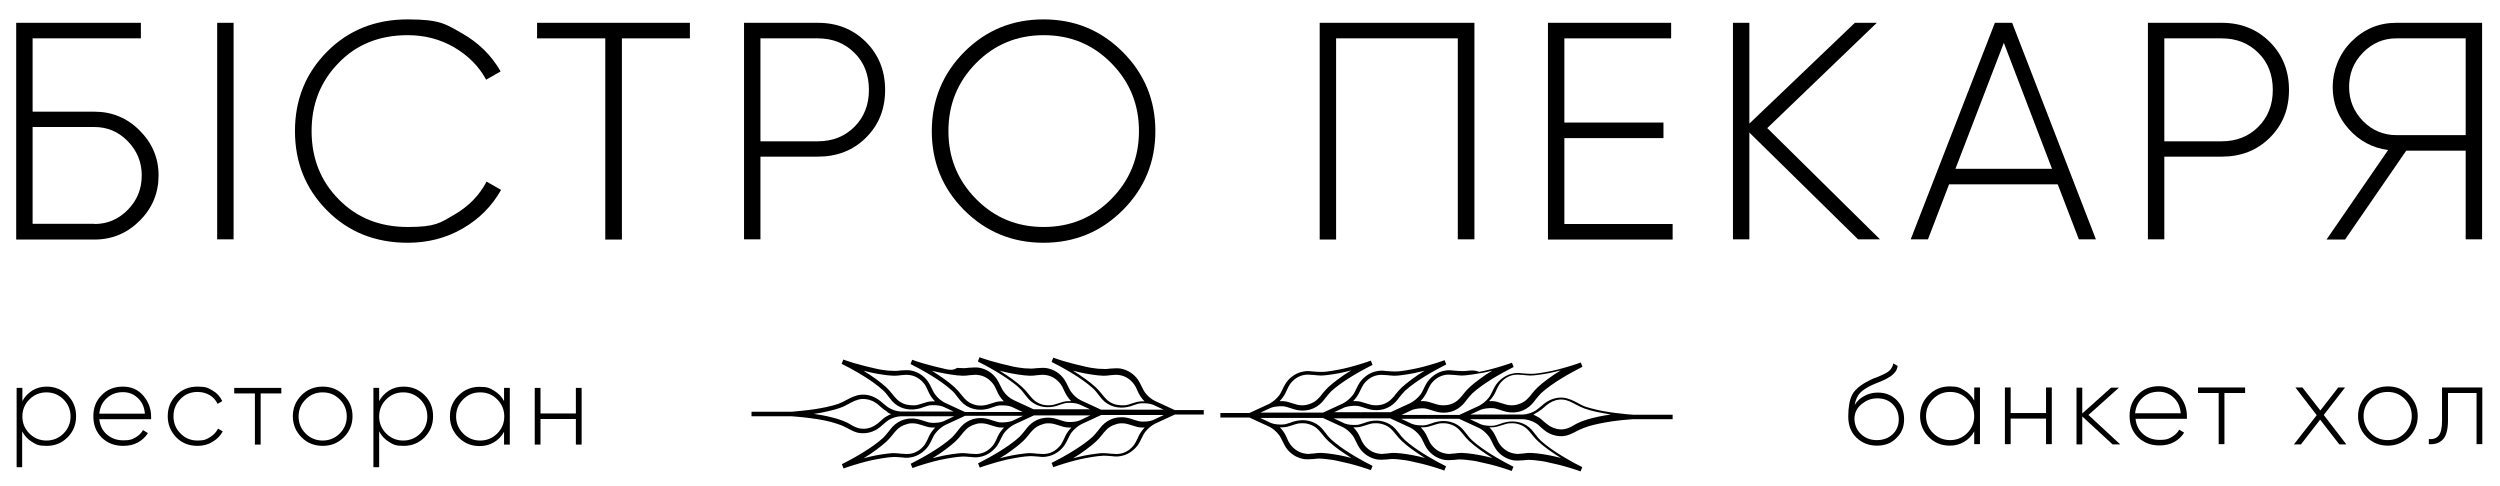 <?xml version="1.0" encoding="UTF-8"?>
<svg id="_Шар_1" data-name="Шар 1" xmlns="http://www.w3.org/2000/svg" version="1.1" viewBox="0 0 1173 228">
  <defs>
    <style>
      .cls-1 {
        fill: #000;
        stroke-width: 0px;
      }
    </style>
  </defs>
  <path class="cls-1" d="M443.4,173.1c-3.3-.7-6.7-1.6-10.6-2.7-1-.3-2.1-.7-3.1-1-.6-.2-1.1-.4-1.7-.6l-.8,2c.7.4,1.4.7,2.1,1.1,1,.5,2,1,3,1.6,3.8,2.1,7,4.1,9.8,6.1,1.8,1.3,3.3,2.5,4.5,3.6,1,.9,1.8,1.9,2.6,3,.6.7,1.1,1.4,1.7,2.1,1.5,1.7,3.5,2.9,5.7,3.5,1.9.5,3.9.6,6,.2,1.1-.2,2.1-.5,3.1-.9,1.4-.5,2.6-.9,4-.9s3.3,0,5,.7h0l5.1,2.4h-27.1l-9.3-4.3h0c-1.7-.8-3.4-2.2-4.7-4-.3-.4-.6-.9-.9-1.5-.2-.5-.5-.9-.7-1.4-.5-1-1-2.1-1.7-3.1-2-2.8-4.9-4.6-8.2-5.2-1.5-.2-2.7-.1-4.2,0h-.3c-1.1.1-2.2.3-3.3.2-.8,0-1.7-.1-2.6-.1-1.7-.2-3.6-.4-5.7-.9-3.3-.7-6.7-1.6-10.6-2.7-1-.3-2.1-.7-3.1-1-.6-.2-1.1-.4-1.7-.6l-.8,2c.7.4,1.4.7,2.1,1.1,1,.5,2,1,3,1.6,3.8,2.1,7,4.1,9.8,6.1,1.8,1.3,3.3,2.5,4.5,3.6,1,.9,1.8,1.9,2.6,3,.6.7,1.1,1.4,1.7,2.1,1.5,1.7,3.5,2.9,5.7,3.5,1.9.5,3.9.6,6,.2,1.1-.2,2.1-.5,3.1-.9,1.4-.5,2.6-.9,4-.9s3.3,0,5.1.7h0l5,2.3h-24.8c-2-.1-4.1-.8-5.9-1.9-.4-.3-.8-.6-1.3-1-.4-.3-.7-.6-1.1-.9-.8-.7-1.7-1.5-2.7-2.1-2.4-1.5-5-2.2-7.6-2-2.7.2-4.9,1.4-7,2.5-1.3.7-2.5,1.3-3.8,1.8-1.7.6-3.4,1-5.6,1.5-3.3.7-7,1.3-11.2,1.7s-3.8.4-5.4.5h-18.5v2.1h18.5c.5,0,.9.1,1.4.1,2.8.2,5.7.5,8.5.9,4.5.6,7.9,1.3,11,2.3,1.9.6,3.3,1.1,4.6,1.8.5.2.9.5,1.4.7,1.7.9,3.4,1.9,5.6,2.1,2.7.3,5.4-.3,7.9-1.8,1.1-.7,2-1.5,2.9-2.3.8-.7,1.6-1.4,2.5-2,1.8-1.1,3.9-1.7,5.9-1.8h24.9l-5.1,2.4c-1.8.7-3.7.7-5.1.7s-2.6-.5-4-.9c-1-.3-2-.7-3.1-.9-2.1-.4-4.1-.3-6,.2-2.2.6-4.2,1.9-5.7,3.5-.6.7-1.2,1.4-1.7,2.1-.9,1.1-1.7,2.1-2.6,3-1.3,1.2-2.7,2.3-4.5,3.6-2.8,2-6,4-9.8,6.1-1,.5-2,1.1-3,1.6-.7.4-1.4.7-2.1,1.1l.8,2c.6-.2,1.1-.4,1.7-.6,1-.3,2-.7,3.1-1,3.9-1.2,7.3-2.1,10.6-2.7,2.1-.4,4-.7,5.7-.9.9-.1,1.8-.1,2.6-.2,1.1,0,2.2.1,3.3.2h.3c1.5.2,2.8.3,4.2,0,3.2-.5,6.1-2.4,8.2-5.2.7-1,1.2-2.1,1.7-3.1.2-.5.4-.9.7-1.4.3-.6.6-1.1.9-1.5,1.3-1.7,3-3.1,4.7-4h0l9.3-4.3h27.2l-5.1,2.4h0c-1.8.6-3.7.7-5.1.7s-2.6-.5-4-.9c-1-.3-2-.7-3.1-.9-2.1-.4-4.1-.3-6,.2-2.2.6-4.2,1.9-5.7,3.5-.6.7-1.2,1.4-1.7,2.1-.9,1.1-1.7,2.1-2.6,3-1.3,1.2-2.7,2.3-4.5,3.6-2.8,2-6,4-9.8,6.1-1,.5-2,1.1-3,1.6-.7.4-1.4.7-2.1,1.1l.8,2c.6-.2,1.1-.4,1.7-.6,1-.3,2-.7,3.1-1,3.9-1.2,7.3-2.1,10.6-2.7,2.1-.4,4-.7,5.7-.9.9-.1,1.8-.1,2.6-.2,1.1,0,2.2.1,3.3.2h.3c1.5.2,2.8.3,4.2,0,3.2-.5,6.1-2.4,8.2-5.2.7-1,1.2-2.1,1.7-3.1.2-.5.4-.9.7-1.4.3-.6.6-1.1.9-1.5,1.3-1.7,3-3.1,4.7-4h0l9.3-4.3h26.5l-5.1,2.4c-1.8.7-3.7.7-5.1.7s-2.6-.5-4-.9c-1-.3-2-.7-3.1-.9-2.1-.4-4.1-.3-6,.2-2.2.6-4.2,1.9-5.7,3.5-.6.7-1.2,1.4-1.7,2.1-.9,1.1-1.7,2.1-2.6,3-1.3,1.2-2.7,2.3-4.5,3.6-2.8,2-6,4-9.8,6.1-1,.5-2,1.1-3,1.6-.7.4-1.4.7-2.1,1.1l.8,2c.6-.2,1.1-.4,1.7-.6,1-.3,2-.7,3.1-1,3.9-1.2,7.3-2.1,10.6-2.7,2.1-.4,4-.7,5.7-.9.9-.1,1.8-.1,2.6-.2,1.1,0,2.2.1,3.3.2h.3c1.5.2,2.8.3,4.2,0,3.2-.5,6.2-2.4,8.2-5.2.7-1,1.2-2.1,1.7-3.1.2-.5.4-.9.7-1.4.3-.6.6-1.1.9-1.5,1.3-1.7,3-3.1,4.7-4h0l9.3-4.3h29.4l-5.1,2.4c-1.8.7-3.7.7-5.1.7s-2.6-.5-4-.9c-1-.3-2-.7-3.1-.9-2.1-.4-4.1-.3-6,.2-2.2.6-4.2,1.9-5.7,3.5-.6.7-1.2,1.4-1.7,2.1-.9,1.1-1.7,2.1-2.6,3-1.3,1.2-2.7,2.3-4.5,3.6-2.8,2-6,4-9.8,6.1-1,.5-2,1.1-3,1.6-.7.4-1.4.7-2.1,1.1l.8,2c.6-.2,1.1-.4,1.7-.6,1-.3,2-.7,3.1-1,3.9-1.2,7.3-2.1,10.6-2.7,2.1-.4,4-.7,5.7-.9.9-.1,1.8-.1,2.6-.2,1.1,0,2.2.1,3.3.2h.3c1.5.2,2.8.3,4.2,0,3.2-.5,6.1-2.4,8.2-5.2.7-1,1.2-2.1,1.7-3.1.2-.5.4-.9.7-1.4.3-.6.6-1.1.9-1.5,1.3-1.7,3-3.1,4.7-4h0l9.3-4.3h13.6v-2.1h-13.6l-9.3-4.3h0c-1.7-.8-3.4-2.2-4.7-4-.3-.4-.6-.9-.9-1.5-.2-.5-.5-.9-.7-1.4-.5-1-1-2.1-1.7-3.1-2-2.8-4.9-4.6-8.2-5.2-1.5-.2-2.7-.1-4.2,0h-.3c-1.1.1-2.2.3-3.3.2-.8,0-1.7-.1-2.6-.1-1.7-.2-3.6-.4-5.7-.9-3.3-.7-6.7-1.6-10.6-2.7-1-.3-2.1-.7-3.1-1-.6-.2-1.1-.4-1.7-.6l-.8,2c.7.4,1.4.7,2.1,1.1,1,.5,2,1,3,1.6,3.8,2.1,7,4.1,9.8,6.1,1.8,1.3,3.3,2.5,4.5,3.6,1,.9,1.8,1.9,2.6,3,.6.7,1.1,1.4,1.7,2.1,1.5,1.7,3.5,2.9,5.7,3.5,1.9.5,3.9.6,6,.2,1.1-.2,2.1-.5,3.1-.9,1.4-.5,2.6-.9,4-.9s3.3,0,5.1.7h0l5,2.3h-29.4l-9.3-4.3h0c-1.7-.8-3.4-2.2-4.7-4-.3-.4-.6-.9-.9-1.5-.2-.5-.5-.9-.7-1.4-.5-1-1-2.1-1.7-3.1-2-2.8-4.9-4.6-8.2-5.2-1.5-.2-2.7-.1-4.2,0h-.3c-1.1.1-2.2.3-3.3.2-.8,0-1.7-.1-2.6-.1-1.7-.2-3.6-.4-5.7-.9-3.3-.7-6.7-1.6-10.6-2.7-1-.3-2.1-.7-3.1-1-.6-.2-1.1-.4-1.7-.6l-.8,2c.7.4,1.4.7,2.1,1.1,1,.5,2,1,3,1.6,3.8,2.1,7,4.1,9.8,6.1,1.8,1.3,3.3,2.4,4.5,3.6,1,.9,1.8,1.9,2.6,3,.6.7,1.1,1.4,1.7,2.1,1.5,1.7,3.5,2.9,5.7,3.5,1.9.5,3.9.6,6,.2,1.1-.2,2.1-.5,3.1-.9,1.4-.5,2.6-.9,4-.9s3.3,0,5.1.7h0l5,2.3h-26.5l-9.3-4.3h0c-1.7-.8-3.4-2.2-4.7-4-.3-.4-.6-.9-.9-1.5-.2-.5-.5-.9-.7-1.4-.5-1-1-2.1-1.7-3.1-2-2.8-4.9-4.6-8.2-5.2-1.5-.2-2.7-.1-4.2,0h-.3c-1.1.1-2.2.3-3.3.2-.8,0-1.7-.1-2.6-.1-1.6,1.2-3.5,1-5.6.5ZM425.1,189.8c-1.8-.5-3.5-1.5-4.7-2.9-.6-.6-1.1-1.3-1.7-2-.9-1.1-1.8-2.2-2.9-3.2-1.3-1.2-2.8-2.4-4.7-3.8-1.8-1.3-3.8-2.6-6-4,2,.5,3.8,1,5.6,1.3,2.2.4,4.1.7,5.9.9,1,.1,1.9.1,2.8.2,1.2,0,2.4-.1,3.6-.3h.3c1.4-.2,2.4-.2,3.7,0,2.7.4,5.1,2,6.8,4.3.6.8,1,1.8,1.5,2.8.2.5.5,1,.7,1.5.4.7.7,1.3,1.1,1.8.5.7,1,1.3,1.6,1.9h-1.2c-1.7,0-3.2.5-4.7,1-1,.3-1.8.6-2.8.8-1.6.2-3.3,0-4.9-.3ZM430.1,198.8c.9.2,1.8.5,2.8.8,1.5.5,3,1,4.7,1h1.2c-.6.6-1.1,1.2-1.6,1.9-.4.5-.7,1.1-1.1,1.8-.3.5-.5,1-.7,1.5-.5,1-.9,1.9-1.5,2.8-1.7,2.3-4.1,3.9-6.8,4.3-1.2.2-2.3.1-3.7,0h-.3c-1.2-.1-2.4-.3-3.6-.3s-1.8.1-2.8.2c-1.8.2-3.7.5-5.9.9-1.8.4-3.7.8-5.6,1.3,2.2-1.3,4.2-2.6,6-4,1.9-1.4,3.4-2.6,4.7-3.8,1.1-1,2-2.1,2.9-3.2.5-.7,1.1-1.4,1.7-2,1.2-1.4,2.9-2.4,4.7-2.9,1.5-.6,3.2-.6,4.9-.3ZM462.4,198.8c.9.2,1.8.5,2.8.8,1.5.5,3,1,4.7,1h1.2c-.6.6-1.1,1.2-1.6,1.9-.4.5-.7,1.1-1.1,1.8-.3.5-.5,1-.7,1.5-.5,1-.9,1.9-1.5,2.8-1.7,2.3-4.1,3.9-6.8,4.3-1.2.2-2.3.1-3.7,0h-.3c-1.2-.1-2.4-.3-3.6-.3s-1.8.1-2.8.2c-1.8.2-3.7.5-5.9.9-1.8.4-3.7.8-5.6,1.3,2.2-1.3,4.2-2.6,6-4,1.9-1.4,3.4-2.6,4.7-3.8,1.1-1,2-2.1,2.9-3.2.5-.7,1.1-1.4,1.7-2,1.2-1.4,2.9-2.4,4.7-2.9,1.4-.6,3.1-.6,4.9-.3ZM494,198.8c.9.2,1.8.5,2.8.8,1.5.5,3,1,4.7,1h1.2c-.6.6-1.1,1.2-1.6,1.9-.4.5-.7,1.1-1.1,1.8-.2.5-.5,1-.7,1.5-.5,1-.9,1.9-1.5,2.8-1.7,2.3-4.1,3.9-6.8,4.3-1.2.2-2.3.1-3.7,0h-.3c-1.2-.1-2.4-.3-3.6-.3s-1.8.1-2.8.2c-1.8.2-3.7.5-5.9.9-1.8.4-3.7.8-5.6,1.3,2.2-1.3,4.2-2.6,6-4,1.9-1.4,3.4-2.6,4.7-3.8,1.1-1,2-2.1,2.9-3.2.5-.7,1.1-1.4,1.7-2,1.2-1.4,2.9-2.4,4.7-2.9,1.4-.6,3.1-.6,4.9-.3ZM528.4,198.8c.9.2,1.8.5,2.8.8,1.5.5,3,1,4.7,1h1.2c-.6.6-1.1,1.2-1.6,1.9-.4.5-.7,1.1-1.1,1.8-.2.5-.5,1-.7,1.5-.5,1-.9,1.9-1.5,2.8-1.7,2.3-4.1,3.9-6.8,4.3-1.2.2-2.3.1-3.7,0h-.3c-1.2-.1-2.4-.3-3.6-.3s-1.8.1-2.8.2c-1.8.2-3.7.5-5.9.9-1.8.4-3.7.8-5.6,1.3,2.2-1.3,4.2-2.6,6-4,1.9-1.4,3.4-2.6,4.7-3.8,1.1-1,2-2.1,2.9-3.2.5-.7,1.1-1.4,1.7-2,1.2-1.4,2.9-2.4,4.7-2.9,1.5-.6,3.2-.6,4.9-.3ZM523.4,189.8c-1.8-.5-3.5-1.5-4.7-2.9-.6-.6-1.1-1.3-1.7-2-.9-1.1-1.8-2.2-2.9-3.2-1.3-1.2-2.8-2.4-4.7-3.8-1.8-1.3-3.8-2.6-6-4,2,.5,3.8,1,5.6,1.3,2.2.4,4.1.7,5.9.9,1,.1,1.9.1,2.8.2,1.2,0,2.4-.1,3.6-.3h.3c1.4-.2,2.5-.2,3.7,0,2.7.4,5.1,2,6.8,4.3.6.8,1.1,1.8,1.5,2.8s.5,1,.7,1.5c.4.7.7,1.3,1.1,1.8.5.7,1,1.3,1.6,1.9h-1.2c-1.7,0-3.2.5-4.7,1-.9.3-1.8.6-2.8.8-1.6.2-3.3,0-4.9-.3ZM489,189.8c-1.8-.5-3.5-1.5-4.7-2.9-.6-.6-1.1-1.3-1.7-2-.9-1.1-1.8-2.2-2.9-3.2-1.3-1.2-2.8-2.4-4.7-3.8-1.8-1.3-3.8-2.6-6-4,2,.5,3.8,1,5.6,1.3,2.2.4,4.1.7,5.9.9,1,.1,1.9.1,2.8.2,1.2,0,2.4-.1,3.6-.3h.3c1.4-.2,2.4-.2,3.7,0,2.7.4,5.1,2,6.8,4.3.6.8,1.1,1.8,1.5,2.8.2.5.5,1,.7,1.4.4.7.7,1.3,1.1,1.8.5.7,1,1.3,1.6,1.9h-1.2c-1.7,0-3.2.5-4.7,1-.9.3-1.8.6-2.8.8-1.7.3-3.4.2-4.9-.2ZM418.1,194.3c-.8.3-1.5.7-2.2,1.1-1.1.6-1.9,1.4-2.8,2.2s-1.7,1.5-2.6,2c-2.1,1.3-4.4,1.8-6.6,1.5-1.8-.2-3.3-1-4.8-1.9-.5-.3-.9-.5-1.4-.8-1.4-.7-3-1.3-4.9-1.9-3.1-.9-6.6-1.7-11-2.3,2.3-.3,4.5-.7,6.5-1.2,2.3-.5,4.1-1,5.8-1.6,1.5-.5,2.8-1.2,4.1-1.9,2-1.1,4-2.1,6.2-2.3,2.1-.1,4.3.4,6.3,1.7.9.5,1.6,1.2,2.4,1.9.4.3.8.7,1.2,1,.6.5,1.1.8,1.6,1.1.7.8,1.4,1.1,2.2,1.4ZM443,175.2c2.2.4,4.1.7,5.9.9,1,.1,1.9.1,2.8.2,1.2,0,2.4-.1,3.6-.3h.3c1.4-.2,2.4-.2,3.7,0,2.7.4,5.1,2,6.8,4.3.6.8,1,1.8,1.5,2.8.2.5.5,1,.7,1.5.4.7.7,1.3,1.1,1.8.5.7,1,1.3,1.6,1.9h-1.2c-1.7,0-3.2.5-4.7,1-1,.3-1.8.6-2.8.8-1.8.3-3.5.3-5-.2-1.8-.5-3.5-1.5-4.7-2.9-.6-.6-1.1-1.3-1.7-2-.9-1.1-1.8-2.2-2.9-3.2-1.3-1.2-2.8-2.4-4.7-3.8-1.8-1.3-3.8-2.6-6-4,2,.4,3.9.9,5.7,1.2Z"/>
  <path class="cls-1" d="M688.4,174c-.9.1-1.8.1-2.6.1s-2.2-.1-3.3-.2h-.3c-1.5-.2-2.8-.3-4.2,0-3.2.5-6.1,2.4-8.2,5.2-.7,1-1.2,2.1-1.7,3.1-.2.5-.4.9-.7,1.4-.3.6-.6,1.1-.9,1.5-1.3,1.7-3,3.1-4.7,4h0l-9.3,4.3h-26.5l5-2.3h0c1.8-.6,3.6-.7,5.1-.7s2.6.5,4,.9c1,.3,2,.7,3.1.9,2.1.4,4.1.3,6-.2,2.2-.6,4.2-1.9,5.7-3.5.6-.7,1.2-1.4,1.7-2.1.9-1.1,1.7-2.1,2.6-3,1.3-1.2,2.7-2.3,4.5-3.6,2.8-2,6-4,9.8-6.1,1-.5,2-1.1,3-1.6.7-.4,1.4-.7,2.1-1.1l-.8-2c-.6.2-1.1.4-1.7.6-1,.3-2,.7-3.1,1-3.9,1.2-7.3,2.1-10.6,2.7-2.1.4-4,.7-5.7.9-.9.1-1.8.1-2.6.1s-2.2-.1-3.3-.2h-.3c-1.5-.2-2.8-.3-4.2,0-3.2.5-6.1,2.4-8.2,5.2-.7,1-1.2,2.1-1.7,3.1-.2.5-.4.9-.7,1.4-.3.6-.6,1.1-.9,1.5-1.3,1.7-3,3.1-4.7,4h0l-9.3,4.3h-29.4l5-2.3h0c1.8-.6,3.6-.7,5.1-.7s2.6.5,4,.9c1,.3,2,.7,3.1.9,2.1.4,4.1.3,6-.2,2.2-.6,4.2-1.9,5.7-3.5.6-.7,1.2-1.4,1.7-2.1.9-1.1,1.7-2.1,2.6-3,1.3-1.2,2.7-2.3,4.5-3.6,2.8-2,6-4,9.8-6.1,1-.5,2-1.1,3-1.6.7-.4,1.4-.7,2.1-1.1l-.8-2c-.6.2-1.1.4-1.7.6-1,.3-2,.7-3.1,1-3.9,1.2-7.3,2.1-10.6,2.7-2.1.4-4,.7-5.7.9-.9.1-1.8.1-2.6.1s-2.2-.1-3.3-.2h-.3c-1.5-.2-2.8-.3-4.2,0-3.2.5-6.2,2.4-8.2,5.2-.7,1-1.2,2.1-1.7,3.1-.2.5-.4.9-.7,1.4-.3.6-.6,1.1-.9,1.5-1.3,1.7-3,3.1-4.7,4h0l-9.3,4.3h-13.6v2.1h13.6l9.3,4.3h0c1.7.8,3.4,2.3,4.7,4,.3.4.6.9.9,1.5.2.4.5.9.7,1.4.5,1,1,2.1,1.7,3.1,2,2.8,4.9,4.6,8.2,5.2,1.5.2,2.7.1,4.2,0h.3c1.1-.1,2.2-.3,3.3-.2.8,0,1.7.1,2.6.2,1.7.2,3.6.4,5.7.9,3.3.7,6.7,1.5,10.6,2.7,1,.3,2.1.7,3.1,1,.6.2,1.1.4,1.7.6l.8-2c-.7-.4-1.4-.7-2.1-1.1-1-.5-2-1-3-1.6-3.8-2.1-7-4.1-9.8-6.1-1.8-1.3-3.3-2.5-4.5-3.6-1-.9-1.8-1.9-2.6-3-.6-.7-1.1-1.4-1.7-2.1-1.5-1.7-3.5-2.9-5.7-3.5-1.9-.5-3.9-.6-6-.2-1.1.2-2.1.5-3.1.9-1.4.5-2.6.9-4,.9s-3.3,0-5.1-.7l-5.1-2.4h29.4l9.3,4.3h0c1.7.8,3.4,2.3,4.7,4,.3.4.6.9.9,1.5.2.4.5.9.7,1.4.5,1,1,2.1,1.7,3.1,2,2.8,4.9,4.6,8.2,5.2,1.5.2,2.7.1,4.2,0h.3c1.1-.1,2.2-.3,3.3-.2.8,0,1.7.1,2.6.2,1.7.2,3.6.4,5.7.9,3.3.7,6.7,1.5,10.6,2.7,1,.3,2.1.7,3.1,1,.6.2,1.1.4,1.7.6l.8-2c-.7-.4-1.4-.7-2.1-1.1-1-.5-2-1-3-1.6-3.8-2.1-7-4.1-9.8-6.1-1.8-1.3-3.3-2.5-4.5-3.6-1-.9-1.8-1.9-2.6-3-.6-.7-1.1-1.4-1.7-2.1-1.5-1.7-3.5-2.9-5.7-3.5-1.9-.5-3.9-.6-6-.2-1.1.2-2.1.5-3.1.9-1.4.5-2.6.9-4,.9s-3.3,0-5.1-.7l-5.1-2.4h26.5l9.3,4.3h0c1.7.8,3.4,2.3,4.7,4,.3.4.6.9.9,1.5.2.4.5.9.7,1.4.5,1,1,2.1,1.7,3.1,2,2.8,4.9,4.6,8.2,5.2,1.5.2,2.7.1,4.2,0h.3c1.1-.1,2.2-.3,3.3-.2.8,0,1.7.1,2.6.2,1.7.2,3.6.4,5.7.9,3.3.7,6.7,1.5,10.6,2.7,1,.3,2.1.7,3.1,1,.6.2,1.1.4,1.7.6l.8-2c-.7-.4-1.4-.7-2.1-1.1-1-.5-2-1-3-1.6-3.8-2.1-7-4.1-9.8-6.1-1.8-1.3-3.3-2.5-4.5-3.6-1-.9-1.8-1.9-2.6-3-.6-.7-1.1-1.4-1.7-2.1-1.5-1.7-3.5-2.9-5.7-3.5-1.9-.5-3.9-.6-6-.2-1.1.2-2.1.5-3.1.9-1.4.5-2.6.9-4,.9s-3.3,0-5.1-.7h0l-5.1-2.4h27.2l9.3,4.3h0c1.7.8,3.4,2.3,4.7,4,.3.4.6.9.9,1.5.2.4.5.9.7,1.4.5,1,1,2.1,1.7,3.1,2,2.8,4.9,4.6,8.2,5.2,1.5.2,2.7.1,4.2,0h.3c1.1-.1,2.2-.3,3.3-.2.8,0,1.7.1,2.6.2,1.7.2,3.6.4,5.7.9,3.3.7,6.7,1.5,10.6,2.7,1,.3,2.1.7,3.1,1,.6.2,1.1.4,1.7.6l.8-2c-.7-.4-1.4-.7-2.1-1.1-1-.5-2-1-3-1.6-3.8-2.1-7-4.1-9.8-6.1-1.8-1.3-3.3-2.5-4.5-3.6-1-.9-1.8-1.9-2.6-3-.6-.7-1.1-1.4-1.7-2.1-1.5-1.7-3.5-2.9-5.7-3.5-1.9-.5-3.9-.6-6-.2-1.1.2-2.1.5-3.1.9-1.4.5-2.6.9-4,.9s-3.3,0-5.1-.7l-5.1-2.4h24.9c2.1.1,4.2.8,5.9,1.8.9.5,1.7,1.2,2.5,2,.9.8,1.8,1.6,2.9,2.3,2.5,1.5,5.3,2.1,7.9,1.8,2.2-.3,3.9-1.2,5.6-2.1.4-.2.9-.5,1.4-.7,1.3-.6,2.7-1.2,4.6-1.8,3.1-.9,6.5-1.6,11-2.3,2.8-.4,5.6-.7,8.5-.9.5,0,.9-.1,1.4-.1h18.5v-2.1h-18.5c-1.6-.1-3.3-.2-5.4-.5-4.2-.4-7.9-1-11.2-1.7-2.2-.5-4-1-5.6-1.5-1.3-.4-2.5-1.1-3.8-1.8-2.1-1.1-4.4-2.3-7-2.5s-5.2.5-7.6,2c-1,.6-1.9,1.4-2.7,2.1-.4.3-.7.6-1.1.9-.5.4-.9.7-1.3,1-1.8,1.1-3.9,1.8-5.9,1.9h-24.8l5-2.3h0c1.8-.6,3.6-.7,5.1-.7s2.6.5,4,.9c1,.3,2,.7,3.1.9,2.1.4,4.1.3,6-.2,2.2-.6,4.2-1.9,5.7-3.5.6-.7,1.2-1.4,1.7-2.1.9-1.1,1.7-2.1,2.6-3,1.3-1.2,2.7-2.3,4.5-3.6,2.8-2,6-4,9.8-6.1,1-.5,2-1.1,3-1.6.7-.4,1.4-.7,2.1-1.1l-.8-2c-.6.2-1.1.4-1.7.6-1,.3-2,.7-3.1,1-3.9,1.2-7.3,2.1-10.6,2.7-2.1.4-4,.7-5.7.9-.9.1-1.8.1-2.6.1s-2.2-.1-3.3-.2h-.3c-1.5-.2-2.8-.3-4.2,0-3.2.5-6.1,2.4-8.2,5.2-.7,1-1.2,2.1-1.7,3.1-.2.5-.4.9-.7,1.4-.3.6-.6,1.1-.9,1.5-1.3,1.7-3,3.1-4.7,4h0l-9.3,4.3h-27.1l5.1-2.4h0c1.8-.6,3.6-.7,5-.7s2.6.5,4,.9c1,.3,2,.7,3.1.9,2.1.4,4.1.3,6-.2,2.2-.6,4.2-1.9,5.7-3.5.6-.7,1.2-1.4,1.7-2.1.9-1.1,1.7-2.1,2.6-3,1.3-1.2,2.7-2.3,4.5-3.6,2.8-2,6-4,9.8-6.1,1-.5,2-1.1,3-1.6.7-.4,1.4-.7,2.1-1.1l-.8-2c-.6.2-1.1.4-1.7.6-1,.3-2,.7-3.1,1-3.9,1.2-7.3,2.1-10.6,2.7-2-.9-3.9-.7-5.6-.5ZM707.4,190c-.9-.2-1.8-.5-2.8-.8-1.5-.5-3-1-4.7-1h-1.2c.6-.6,1.1-1.2,1.6-1.9.4-.5.7-1.1,1.1-1.8.3-.5.5-1,.7-1.5.5-1,.9-1.9,1.5-2.8,1.7-2.3,4.1-3.9,6.8-4.3,1.2-.2,2.3-.1,3.7,0h.3c1.2.1,2.4.3,3.6.3s1.8-.1,2.8-.2c1.8-.2,3.7-.5,5.9-.9,1.8-.4,3.7-.8,5.6-1.3-2.2,1.3-4.2,2.6-6,4-1.9,1.4-3.4,2.6-4.7,3.8-1.1,1-2,2.1-2.9,3.2-.5.7-1.1,1.4-1.7,2-1.2,1.4-2.9,2.4-4.7,2.9-1.4.5-3.1.6-4.9.3ZM712.4,199c1.8.5,3.5,1.5,4.7,2.9.6.6,1.1,1.3,1.7,2,.9,1.1,1.8,2.2,2.9,3.2,1.3,1.2,2.8,2.4,4.7,3.8,1.8,1.3,3.8,2.6,6,4-2-.5-3.8-1-5.6-1.3-2.2-.4-4.1-.7-5.9-.9-1-.1-1.9-.1-2.8-.2-1.2,0-2.4.1-3.6.3h-.3c-1.4.2-2.4.3-3.7,0-2.7-.4-5.1-2-6.8-4.3-.6-.8-1-1.8-1.5-2.8-.2-.5-.5-1-.7-1.5-.4-.7-.7-1.3-1.1-1.8-.5-.7-1-1.3-1.6-1.9h1.2c1.7,0,3.2-.5,4.7-1,1-.3,1.8-.6,2.8-.8,1.7-.2,3.4-.2,4.9.3ZM680.2,199c1.8.5,3.5,1.5,4.7,2.9.6.6,1.1,1.3,1.7,2,.9,1.1,1.8,2.2,2.9,3.2,1.3,1.2,2.8,2.4,4.7,3.8,1.8,1.3,3.8,2.6,6,4-2-.5-3.8-1-5.6-1.3-2.2-.4-4.1-.7-5.9-.9-1-.1-1.9-.1-2.8-.2-1.2,0-2.4.1-3.6.3h-.3c-1.4.2-2.4.3-3.7,0-2.7-.4-5.1-2-6.8-4.3-.6-.8-1-1.8-1.5-2.8-.2-.5-.5-1-.7-1.5-.4-.7-.7-1.3-1.1-1.8-.5-.7-1-1.3-1.6-1.9h1.2c1.7,0,3.2-.5,4.7-1,1-.3,1.8-.6,2.8-.8,1.6-.2,3.3-.2,4.9.3ZM648.6,199c1.8.5,3.5,1.5,4.7,2.9.6.6,1.1,1.3,1.7,2,.9,1.1,1.8,2.2,2.9,3.2,1.3,1.2,2.8,2.4,4.7,3.8,1.8,1.3,3.8,2.6,6,4-2-.5-3.8-1-5.6-1.3-2.2-.4-4.1-.7-5.9-.9-1-.1-1.9-.1-2.8-.2-1.2,0-2.4.1-3.6.3h-.3c-1.4.2-2.4.3-3.7,0-2.7-.4-5.1-2-6.8-4.3-.6-.8-1.1-1.8-1.5-2.8s-.5-1-.7-1.5c-.4-.7-.7-1.3-1.1-1.8-.5-.7-1-1.3-1.6-1.9h1.2c1.7,0,3.2-.5,4.7-1,.9-.3,1.8-.6,2.8-.8,1.6-.2,3.3-.2,4.9.3ZM614.1,199c1.8.5,3.5,1.5,4.7,2.9.6.6,1.1,1.3,1.7,2,.9,1.1,1.8,2.2,2.9,3.2,1.3,1.2,2.8,2.4,4.7,3.8,1.8,1.3,3.8,2.6,6,4-2-.5-3.8-1-5.6-1.3-2.2-.4-4.1-.7-5.9-.9-1-.1-1.9-.1-2.8-.2-1.2,0-2.4.1-3.6.3h-.3c-1.4.2-2.4.3-3.7,0-2.7-.4-5.1-2-6.8-4.3-.6-.8-1.1-1.8-1.5-2.8s-.5-1-.7-1.5c-.4-.7-.7-1.3-1.1-1.8-.5-.7-1-1.3-1.6-1.9h1.2c1.7,0,3.2-.5,4.7-1,.9-.3,1.8-.6,2.8-.8,1.7-.2,3.4-.2,4.9.3ZM609.1,190c-.9-.2-1.8-.5-2.8-.8-1.5-.5-3-1-4.7-1h-1.2c.6-.6,1.1-1.2,1.6-1.9.4-.5.7-1.1,1.1-1.8.2-.5.5-1,.7-1.5.5-1,.9-1.9,1.5-2.8,1.7-2.3,4.1-3.9,6.8-4.3,1.2-.2,2.3-.1,3.7,0h.3c1.2.1,2.4.3,3.6.3s1.8-.1,2.8-.2c1.8-.2,3.7-.5,5.9-.9,1.8-.4,3.7-.8,5.6-1.3-2.2,1.3-4.2,2.6-6,4-1.9,1.4-3.4,2.6-4.7,3.8-1.1,1-2,2.1-2.9,3.2-.5.7-1.1,1.4-1.7,2-1.2,1.4-2.9,2.4-4.7,2.9-1.4.5-3.1.6-4.9.3ZM643.6,190c-.9-.2-1.8-.5-2.8-.8-1.5-.5-3-1-4.7-1h-1.2c.6-.6,1.1-1.2,1.6-1.9.4-.5.7-1.1,1.1-1.8.2-.5.5-1,.7-1.4.5-1,.9-1.9,1.5-2.8,1.7-2.3,4.1-3.9,6.8-4.3,1.2-.2,2.3-.1,3.7,0h.3c1.2.1,2.4.3,3.6.3s1.8-.1,2.8-.2c1.8-.2,3.7-.5,5.9-.9,1.8-.4,3.7-.8,5.6-1.3-2.2,1.3-4.2,2.6-6,4-1.9,1.4-3.4,2.6-4.7,3.8-1.1,1-2,2.1-2.9,3.2-.5.7-1.1,1.4-1.7,2-1.2,1.4-2.9,2.4-4.7,2.9-1.5.4-3.2.5-4.9.2ZM721.7,193.2c.5-.3,1-.7,1.6-1.1.4-.3.8-.7,1.2-1,.8-.7,1.6-1.4,2.4-1.9,2-1.3,4.2-1.9,6.3-1.7,2.2.1,4.1,1.2,6.2,2.3,1.3.7,2.7,1.4,4.1,1.9,1.7.6,3.6,1.1,5.8,1.6,2,.4,4.2.8,6.5,1.2-4.5.6-7.9,1.4-11,2.3-2,.6-3.5,1.2-4.9,1.9-.5.3-1,.5-1.4.8-1.6.9-3.1,1.7-4.8,1.9-2.2.3-4.5-.3-6.6-1.5-.9-.6-1.7-1.3-2.6-2-.9-.8-1.7-1.6-2.8-2.2-.7-.4-1.4-.8-2.2-1.1.7-.6,1.5-.9,2.2-1.4ZM700.2,173.9c-2.2,1.3-4.2,2.6-6,4-1.9,1.4-3.4,2.6-4.7,3.8-1.1,1-2,2.1-2.9,3.2-.5.7-1.1,1.4-1.7,2-1.2,1.4-2.9,2.4-4.7,2.9-1.6.4-3.2.5-5,.2-.9-.2-1.8-.5-2.8-.8-1.5-.5-3-1-4.7-1h-1.2c.6-.6,1.1-1.2,1.6-1.9.4-.5.7-1.1,1.1-1.8.3-.5.5-1,.7-1.5.5-1,.9-1.9,1.5-2.8,1.7-2.3,4.1-3.9,6.8-4.3,1.2-.2,2.3-.1,3.7,0h.3c1.2.1,2.4.3,3.6.3s1.8-.1,2.8-.2c1.8-.2,3.7-.5,5.9-.9,1.8-.2,3.7-.7,5.7-1.2Z"/>
  <g>
    <path class="cls-1" d="M44.3,52.4c8.2,0,15.3,2.9,21.2,8.8s8.9,12.9,8.9,21.1-2.9,15.3-8.8,21.2c-5.9,5.9-12.9,8.9-21.3,8.9H7.6V10.7h58.5v7.3H15.3v34.4h29ZM44.3,105.1c6.1,0,11.3-2.2,15.7-6.7s6.5-9.8,6.5-16.1-2.2-11.5-6.5-16c-4.4-4.5-9.6-6.7-15.7-6.7H15.3v45.4h29Z"/>
    <path class="cls-1" d="M101.9,10.7h7.7v101.6h-7.7V10.7Z"/>
    <path class="cls-1" d="M191.3,113.9c-15.3,0-27.9-5.1-37.9-15.2-10-10.1-15-22.5-15-37.2s5-27.1,15-37.2,22.6-15.2,37.9-15.2,17.8,2.2,25.6,6.6c7.7,4.4,13.7,10.3,18,17.8l-6.8,3.9c-3.4-6.3-8.4-11.3-15-15.2-6.6-3.8-13.8-5.7-21.8-5.7-13.2,0-24,4.3-32.4,13-8.5,8.7-12.7,19.3-12.7,32s4.2,23.4,12.7,32c8.5,8.7,19.3,13,32.4,13s15.2-1.9,21.9-5.8,11.7-9,15.1-15.5l6.8,3.9c-4.2,7.5-10.2,13.6-18,18.1-7.7,4.5-16.4,6.7-25.8,6.7Z"/>
    <path class="cls-1" d="M323.7,10.7v7.3h-31.9v94.4h-7.8V18h-32v-7.3h71.7Z"/>
    <path class="cls-1" d="M383.7,10.7c9.1,0,16.6,3,22.6,9,6,6,9,13.5,9,22.5s-3,16.5-9,22.4c-6,6-13.6,8.9-22.6,8.9h-26.9v38.8h-7.7V10.7h34.6ZM383.7,66.3c7,0,12.7-2.3,17.2-6.8s6.8-10.3,6.8-17.3-2.2-12.9-6.8-17.4c-4.5-4.5-10.2-6.8-17.2-6.8h-26.9v48.3h26.9Z"/>
    <path class="cls-1" d="M526.8,98.6c-10.2,10.2-22.6,15.3-37.2,15.3s-27-5.1-37.2-15.3-15.2-22.6-15.2-37.1,5.1-26.9,15.2-37.1c10.2-10.2,22.5-15.3,37.2-15.3s27,5.1,37.2,15.3,15.3,22.6,15.3,37.1-5.1,26.9-15.3,37.1ZM458,93.4c8.7,8.8,19.2,13.1,31.7,13.1s23.1-4.4,31.7-13.1c8.7-8.8,13-19.4,13-31.9s-4.3-23.1-13-31.9-19.2-13.1-31.7-13.1-23.1,4.4-31.7,13.1c-8.7,8.8-13,19.4-13,31.9s4.3,23.1,13,31.9Z"/>
    <path class="cls-1" d="M691.8,10.7v101.6h-7.8V18h-57.1v94.4h-7.7V10.7h72.6Z"/>
    <path class="cls-1" d="M734,105.1h50.8v7.3h-58.5V10.7h57.8v7.3h-50.1v39.5h46.5v7.3h-46.5v40.3Z"/>
    <path class="cls-1" d="M882.1,112.3h-10.3l-51-50.1v50.1h-7.7V10.7h7.7v47.3l49.5-47.3h10.3l-51.4,49.4,52.9,52.2Z"/>
    <path class="cls-1" d="M975.4,112.3l-9.9-25.8h-51l-9.9,25.8h-8.1l39.5-101.6h8.1l39.3,101.6s-8,0-8,0ZM917.5,79.2h45.3l-22.6-59.1-22.7,59.1Z"/>
    <path class="cls-1" d="M1042.4,10.7c9.1,0,16.6,3,22.6,9,6,6,9,13.5,9,22.5s-3,16.5-9,22.4c-6,6-13.6,8.9-22.6,8.9h-26.9v38.8h-7.7V10.7h34.6ZM1042.4,66.3c7,0,12.7-2.3,17.2-6.8s6.8-10.3,6.8-17.3-2.2-12.9-6.8-17.4c-4.5-4.5-10.2-6.8-17.2-6.8h-26.9v48.3h26.9Z"/>
    <path class="cls-1" d="M1164.6,10.7v101.6h-7.7v-41.6h-27.9l-28.7,41.7h-8.7l28.9-42c-7.4-1-13.5-4.3-18.5-9.9s-7.5-12.2-7.5-19.7,2.9-15.4,8.8-21.3,12.9-8.8,21.1-8.8c0,0,40.2,0,40.2,0ZM1124.4,63.4h32.5V18h-32.5c-6.1,0-11.3,2.2-15.7,6.7-4.4,4.5-6.5,9.8-6.5,16.1s2.2,11.5,6.5,16c4.4,4.4,9.6,6.6,15.7,6.6Z"/>
  </g>
  <g>
    <path class="cls-1" d="M880.6,209.1c-3.8,0-7-1.3-9.6-3.8s-3.8-5.8-3.8-9.9.6-7.9,1.9-10.3c1.3-2.4,4-4.6,8-6.6s1.7-.8,2.8-1.2c1.1-.5,1.9-.8,2.6-1.1.7-.3,1.4-.6,2.1-1,.8-.4,1.4-.8,1.8-1.2.5-.4.9-.9,1.2-1.5.4-.6.6-1.3.7-2l2.1,1.2c-.2,1-.5,1.9-1,2.6-.5.7-1.2,1.4-2.1,2.1-.9.6-1.8,1.1-2.5,1.5s-1.8.8-3.2,1.4c-1.5.6-2.5,1-3.1,1.3-2.6,1.2-4.6,2.5-5.8,3.8s-2.1,3.3-2.5,5.6c1.2-2,2.9-3.4,4.9-4.4s4-1.4,6-1.4c3.6,0,6.5,1.2,8.8,3.5s3.5,5.3,3.5,9-1.2,6.6-3.7,8.9c-2.3,2.4-5.4,3.5-9.1,3.5ZM880.6,206.5c3,0,5.4-.9,7.4-2.7,1.9-1.8,2.9-4.2,2.9-7s-.9-5.2-2.8-7.1c-1.8-1.8-4.2-2.8-7.2-2.8s-5.1.9-7.3,2.6c-2.2,1.7-3.3,3.9-3.5,6.6,0,3.1,1,5.6,3,7.5s4.4,2.9,7.5,2.9Z"/>
    <path class="cls-1" d="M926.3,181.8h2.7v26.6h-2.7v-6c-1.1,2.1-2.7,3.7-4.7,4.9s-4.2,1.8-6.8,1.8c-3.8,0-7.1-1.3-9.8-4s-4.1-6-4.1-9.9,1.3-7.2,4.1-9.9c2.7-2.7,6-4,9.8-4s4.8.6,6.8,1.8,3.6,2.8,4.7,4.9v-6.2ZM907,203.2c2.2,2.2,4.9,3.3,8,3.3s5.8-1.1,8-3.3,3.3-4.9,3.3-8-1.1-5.8-3.3-8-4.8-3.3-8-3.3-5.8,1.1-8,3.3-3.3,4.9-3.3,8,1.1,5.8,3.3,8Z"/>
    <path class="cls-1" d="M960,181.8h2.7v26.6h-2.7v-12h-16.6v12h-2.7v-26.6h2.7v12h16.6v-12Z"/>
    <path class="cls-1" d="M994.8,208.5h-3.6l-14.2-13.1v13.1h-2.7v-26.6h2.7v12.1l13.5-12.1h3.7l-14.3,12.8,14.9,13.8Z"/>
    <path class="cls-1" d="M1012.9,181.2c3.9,0,7.1,1.4,9.5,4.2s3.7,6.1,3.7,9.9v1.2h-24.1c.3,3,1.5,5.4,3.6,7.2s4.6,2.7,7.7,2.7,4-.4,5.6-1.3c1.6-.9,2.8-2.1,3.6-3.5l2.3,1.4c-1.1,1.8-2.7,3.3-4.7,4.4-2,1.1-4.3,1.6-6.9,1.6-4.1,0-7.4-1.3-10.1-3.9-2.6-2.6-3.9-5.9-3.9-10s1.3-7.3,3.9-9.9c2.4-2.6,5.8-4,9.8-4ZM1012.9,183.8c-3,0-5.5.9-7.6,2.8s-3.2,4.3-3.5,7.3h21.4c-.3-3.2-1.4-5.6-3.4-7.4-1.9-1.8-4.2-2.7-6.9-2.7Z"/>
    <path class="cls-1" d="M1053.4,181.8v2.6h-9.7v24h-2.7v-24h-9.7v-2.6h22.1Z"/>
    <path class="cls-1" d="M1100.9,208.5h-3.3l-9-11.6-9,11.6h-3.3l10.7-13.7-10-13h3.3l8.4,10.8,8.4-10.8h3.2l-10,12.9,10.6,13.8Z"/>
    <path class="cls-1" d="M1120.4,209.1c-3.9,0-7.2-1.3-9.9-4-2.7-2.7-4.1-6-4.1-9.9s1.4-7.2,4.1-9.9,6-4,9.9-4,7.2,1.3,9.9,4c2.7,2.7,4.1,6,4.1,9.9s-1.4,7.2-4.1,9.9c-2.8,2.6-6.1,4-9.9,4ZM1112.3,203.2c2.2,2.2,4.9,3.3,8,3.3s5.8-1.1,8-3.3,3.3-4.9,3.3-8-1.1-5.8-3.3-8c-2.2-2.2-4.8-3.3-8-3.3s-5.8,1.1-8,3.3-3.3,4.9-3.3,8c0,3.1,1.1,5.8,3.3,8Z"/>
    <path class="cls-1" d="M1164.7,181.8v26.6h-2.7v-24h-13.4v12.8c0,4.3-.8,7.3-2.4,9s-3.8,2.4-6.6,2.2v-2.4c2.1.2,3.7-.4,4.7-1.7s1.5-3.6,1.5-7v-15.5h18.9Z"/>
  </g>
  <g>
    <path class="cls-1" d="M21.9,181.4c3.8,0,7.1,1.3,9.8,4s4,6,4,9.9-1.3,7.2-4,9.9-5.9,4-9.8,4-4.8-.6-6.8-1.8-3.6-2.9-4.7-5v16.8h-2.6v-37.2h2.7v6.2c1.1-2.1,2.7-3.7,4.7-5,2-1.2,4.2-1.8,6.7-1.8ZM13.8,203.4c2.2,2.2,4.9,3.3,8,3.3s5.8-1.1,8-3.3,3.3-4.9,3.3-8-1.1-5.8-3.3-8-4.9-3.3-8-3.3-5.8,1.1-8,3.3-3.3,4.9-3.3,8c0,3.1,1.1,5.8,3.3,8Z"/>
    <path class="cls-1" d="M57.7,181.4c3.9,0,7.1,1.4,9.5,4.2,2.4,2.8,3.7,6.1,3.7,9.9v1.2h-24.3c.3,3,1.5,5.4,3.6,7.2s4.6,2.7,7.7,2.7,4-.4,5.6-1.3c1.6-.9,2.8-2.1,3.6-3.5l2.3,1.4c-1.1,1.8-2.7,3.3-4.7,4.4-2,1.1-4.3,1.6-6.9,1.6-4.1,0-7.4-1.3-10.1-3.9-2.6-2.6-3.9-5.9-3.9-10s1.3-7.3,3.9-9.9c2.6-2.7,5.9-4,10-4ZM57.7,184c-3,0-5.5.9-7.6,2.8s-3.2,4.3-3.5,7.3h21.4c-.3-3.2-1.4-5.6-3.4-7.4-1.9-1.8-4.2-2.7-6.9-2.7Z"/>
    <path class="cls-1" d="M92.7,209.2c-4,0-7.4-1.3-10-4s-4-6-4-9.9,1.3-7.2,4-9.9,6-4,10-4,4.9.6,7,1.8,3.6,2.9,4.6,5l-2.2,1.3c-.8-1.7-2-3.1-3.7-4.1s-3.6-1.5-5.7-1.5c-3.2,0-5.9,1.1-8,3.3-2.2,2.2-3.3,4.9-3.3,8.1s1.1,5.9,3.3,8.1c2.2,2.2,4.8,3.3,8,3.3s4-.5,5.7-1.5,3-2.3,3.9-4.1l2.2,1.3c-1.1,2.1-2.7,3.7-4.8,4.9-2,1.3-4.4,1.9-7,1.9Z"/>
    <path class="cls-1" d="M132,182v2.6h-9.7v24h-2.7v-24h-9.7v-2.6h22.1Z"/>
    <path class="cls-1" d="M151.4,209.2c-3.9,0-7.2-1.3-9.9-4s-4.1-6-4.1-9.9,1.4-7.2,4.1-9.9c2.7-2.7,6-4,9.9-4s7.2,1.3,9.9,4,4.1,6,4.1,9.9-1.4,7.2-4.1,9.9c-2.7,2.7-6,4-9.9,4ZM143.4,203.4c2.2,2.2,4.9,3.3,8,3.3s5.8-1.1,8-3.3,3.3-4.9,3.3-8-1.1-5.8-3.3-8-4.8-3.3-8-3.3-5.8,1.1-8,3.3-3.3,4.9-3.3,8c0,3.1,1.1,5.8,3.3,8Z"/>
    <path class="cls-1" d="M189.4,181.4c3.8,0,7.1,1.3,9.8,4s4,6,4,9.9-1.3,7.2-4,9.9-5.9,4-9.8,4-4.8-.6-6.8-1.8-3.6-2.9-4.7-5v16.8h-2.7v-37.2h2.7v6.2c1.1-2.1,2.7-3.7,4.7-5,2-1.2,4.2-1.8,6.8-1.8ZM181.2,203.4c2.2,2.2,4.9,3.3,8,3.3s5.8-1.1,8-3.3,3.3-4.9,3.3-8-1.1-5.8-3.3-8-4.9-3.3-8-3.3-5.8,1.1-8,3.3-3.3,4.9-3.3,8,1.1,5.8,3.3,8Z"/>
    <path class="cls-1" d="M236.5,182h2.7v26.6h-2.7v-6c-1.1,2.1-2.7,3.7-4.7,4.9s-4.2,1.8-6.8,1.8c-3.8,0-7.1-1.3-9.8-4s-4.1-6-4.1-9.9,1.3-7.2,4.1-9.9c2.7-2.7,6-4,9.8-4s4.8.6,6.8,1.8,3.6,2.8,4.7,4.9v-6.2ZM217.3,203.4c2.2,2.2,4.9,3.3,8,3.3s5.8-1.1,8-3.3,3.3-4.9,3.3-8-1.1-5.8-3.3-8-4.8-3.3-8-3.3-5.8,1.1-8,3.3-3.3,4.9-3.3,8,1.1,5.8,3.3,8Z"/>
    <path class="cls-1" d="M270.2,182h2.7v26.6h-2.7v-12h-16.6v12h-2.7v-26.6h2.7v12h16.6v-12Z"/>
  </g>
</svg>